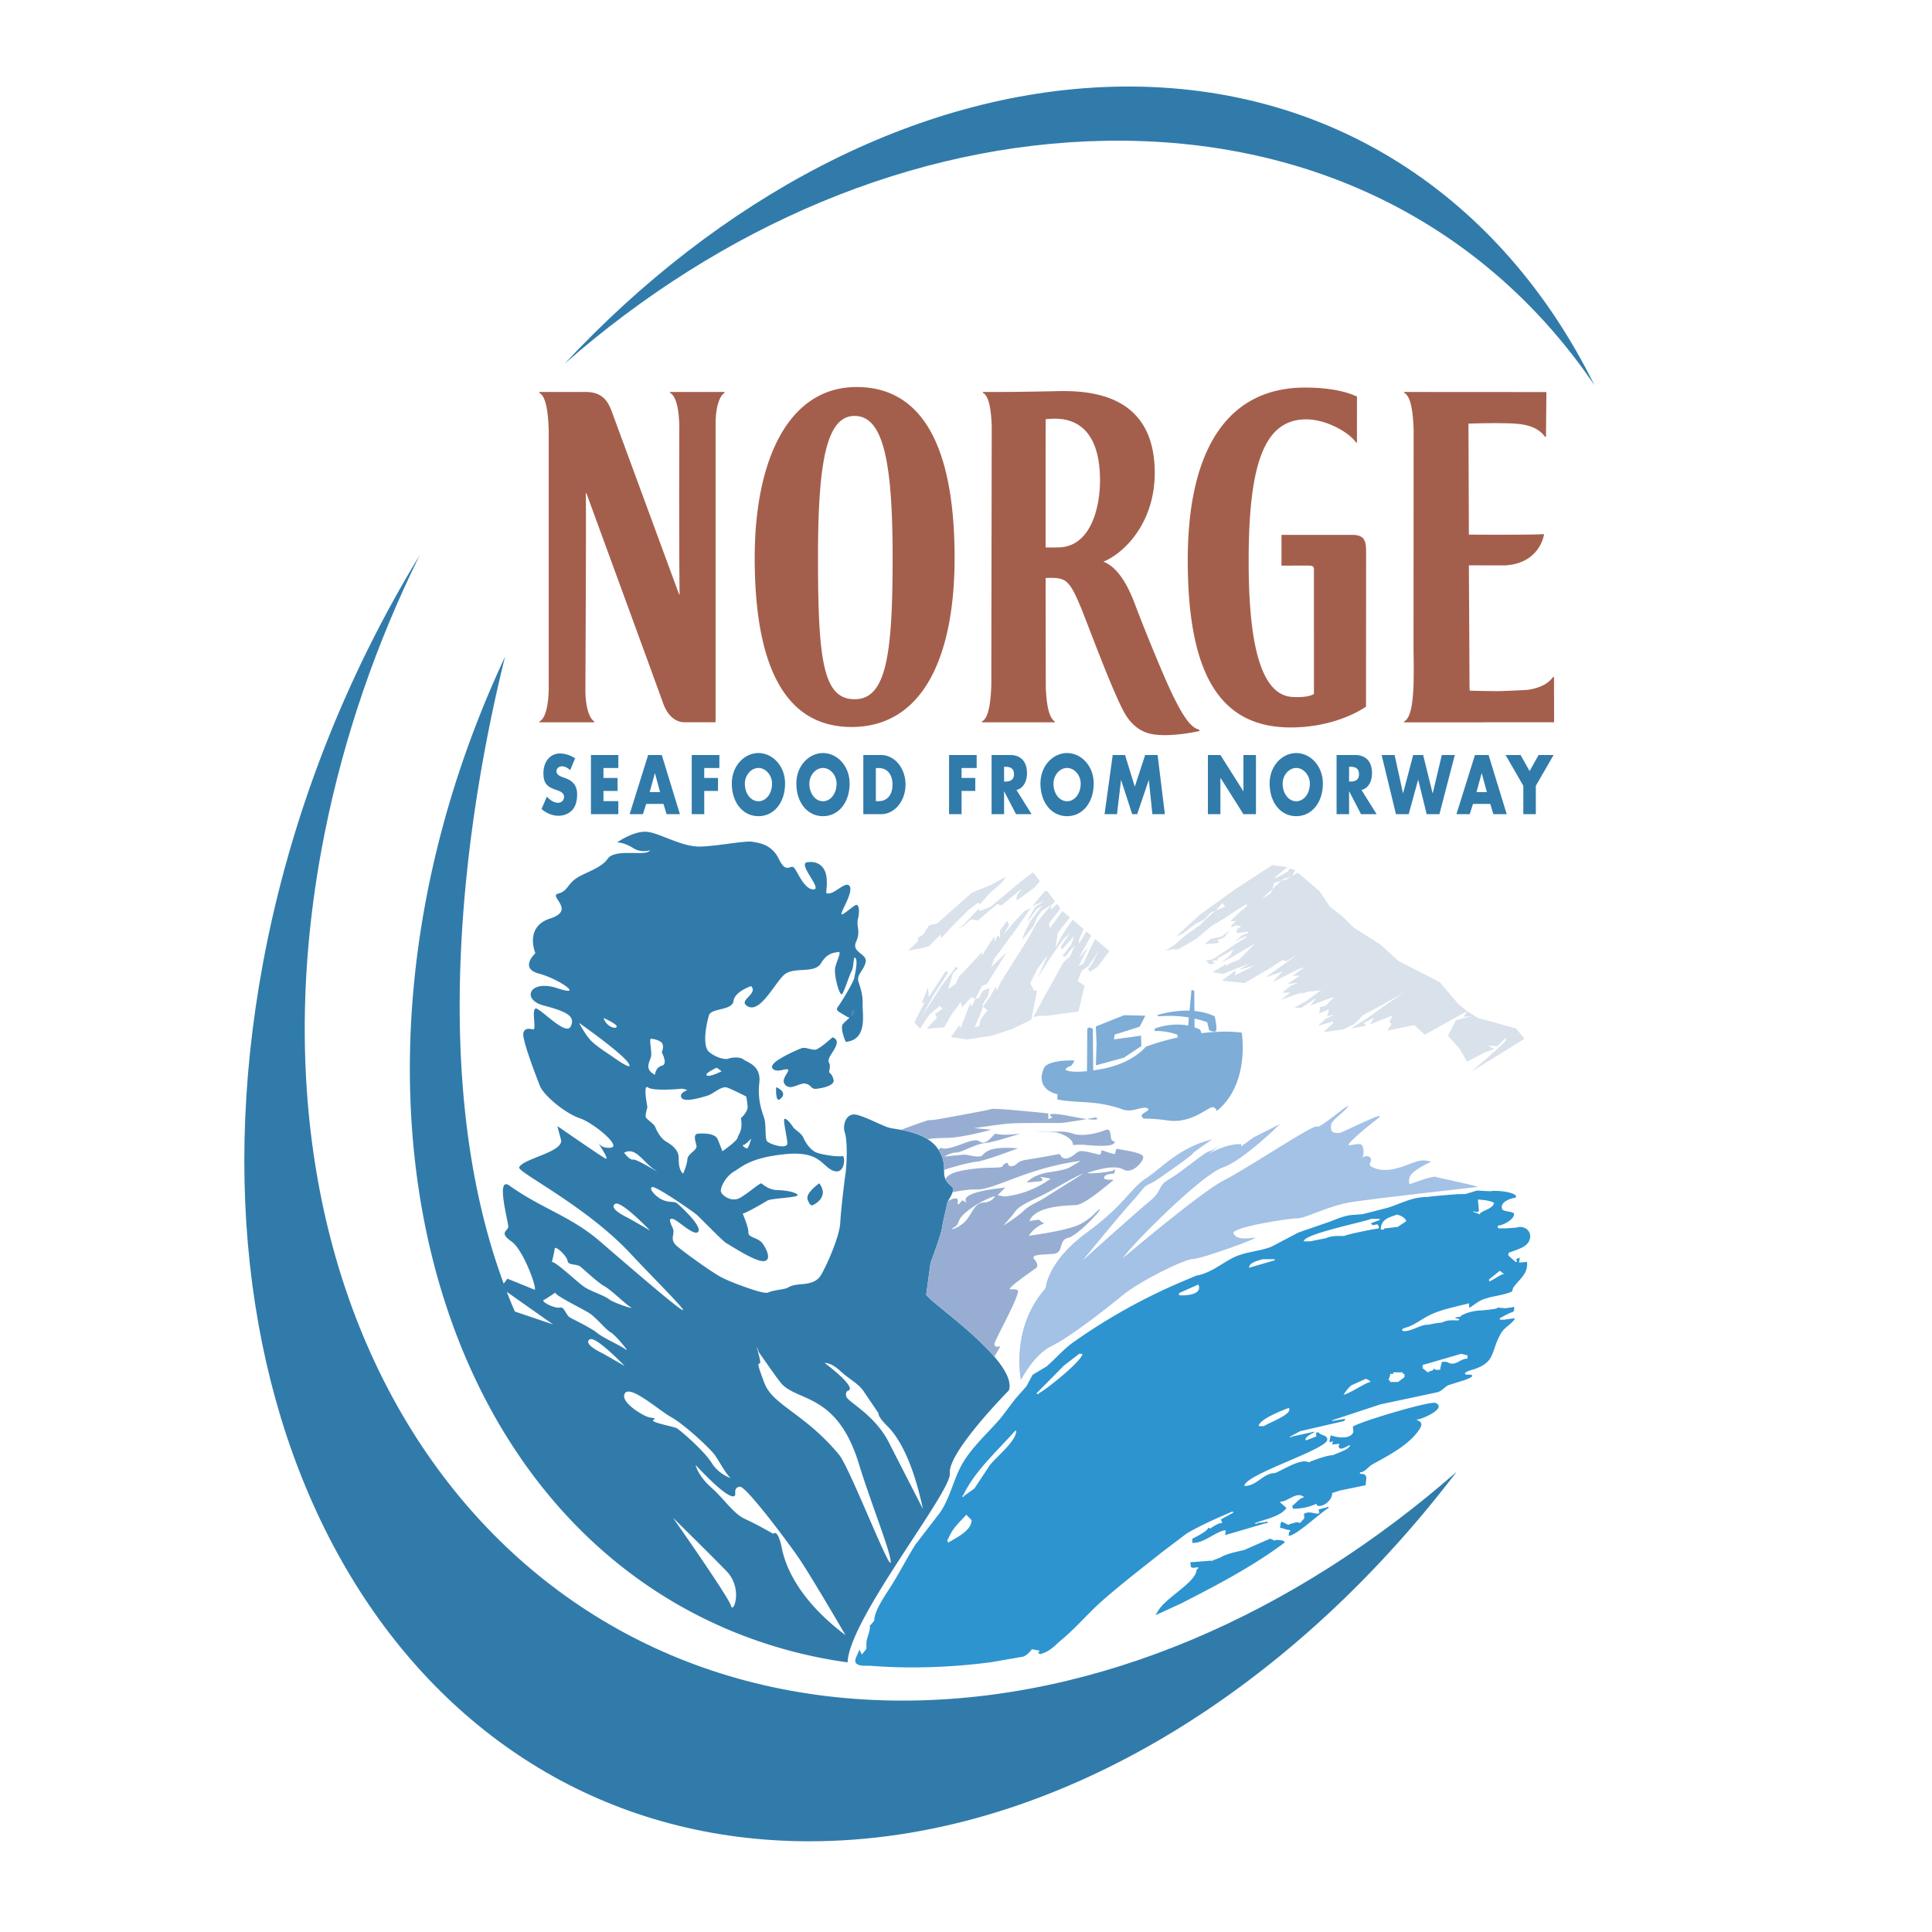 <svg xmlns="http://www.w3.org/2000/svg" width="2500" height="2500" viewBox="0 0 192.756 192.756"><g fill-rule="evenodd" clip-rule="evenodd"><path fill="#fff" d="M0 0h192.756v192.756H0V0z"/><path d="M172.816 95.631c-9.221 51.662-50.918 93.876-93.136 94.291-42.215.412-68.961-41.135-59.741-92.799 9.222-51.662 50.919-93.878 93.136-94.289 42.214-.413 68.962 41.135 59.741 92.797z" fill="#fff"/><path d="M75.296 55.658c0-9.642 3.289-17.043 10.167-17.043 7.329 0 9.778 7.401 9.778 17.043 0 9.641-3.038 16.873-10.286 16.873-7.244 0-9.659-7.232-9.659-16.873zm13.762-.028c0-9.764-.98-14.132-3.794-14.132-2.812 0-3.652 4.597-3.652 14.132 0 10.258.514 14.132 3.652 14.132 3.136 0 3.794-4.332 3.794-14.132zM155.055 72.06l-.012-4.507-.09-.011c-.557.767-1.482 1.126-2.541 1.285a89.958 89.958 0 0 1-2.924.128 141.74 141.74 0 0 1-2.854-.044c-.033-.533-.008-.116-.084-12.507 0 0 3.52.004 3.615.006 3.525-.208 3.889-3.12 3.889-3.12-1.266.092-7.504.049-7.504.049l-.041-11.074s1.977-.076 3.842-.035c1.643.035 2.994.243 3.801 1.357l.09-.011.043-4.46-14.189-.009v.089c.674.331.885 1.924.943 3.727l-.012 21.28c0 2.665.25 7.192-.939 7.777v.088h8.336l-.504-.007h7.135v-.001zM66.842 39.105v.089c.642.316.92 1.747.934 3.472-.023 5.738-.013 16.615.039 16.615h-.07l-6.572-17.855c-.373-1.018-.778-2.319-2.736-2.319l-4.635-.001v.089c.682.334.888 1.959.944 3.788V68.75c-.027 1.587-.313 2.929-.923 3.229v.088h5.462v-.088c-.576-.38-.872-1.674-.88-3.096.03-6.331.088-19.665.035-19.665h.069s7.123 19.457 7.651 20.944c.527 1.485 1.456 1.897 2.108 1.897h3.127V42.455c-.019-1.578.293-2.863.89-3.26v-.089h-5.443v-.001zM119.65 72.789c-.77-.129-1.566-1.182-2.734-3.62-.834-1.732-2.688-6.252-3.691-8.912-.668-1.792-1.688-3.676-3.141-4.22.727-.285 1.398-.807 1.604-.974 1.898-1.542 3.521-4.256 3.521-7.875 0-7.662-6.064-8.24-9.654-8.165-2.434.052-3.896.077-5.594.082h-1.898v.084c.617.303.822 1.738.881 3.3l-.041 25.894c-.066 1.8-.287 3.279-.934 3.596v.088h7.264v-.088c-.619-.41-.832-1.81-.895-3.432l-.016-10.879s.412-.025.752-.011c.568.022.971.089 1.336.404.6.521 1.057 1.663 1.488 2.688.486 1.157 2.961 7.901 4.205 10.213.262.483 1.064 1.964 2.854 2.283 1.936.342 4.697-.309 4.697-.309l-.004-.147zm-13.927-18.18c-.648.028-1.402.009-1.402.009s-.004-12.604.01-12.797c.139-.013.572-.048.916-.048 2.729 0 4.502 1.863 4.502 6.159-.001 2.662-.903 6.542-4.026 6.677zM135.383 44.159l-.084-.003c-.691-1.013-2.963-2.317-4.977-2.317-4.17 0-5.744 4.388-5.744 14.151 0 8.569 1.303 13.346 4.342 13.543 1.102.072 1.861-.083 2.172-.295V56.963c0-.389.021-.534-.615-.534-.805-.001-2.623.006-2.623.006l.002-3.069s5.533.002 7.035-.001c1.289-.003 1.406.633 1.406 1.746l-.008 15.384s-2.791 2.082-7.52 2.082c-6.672-.003-10.266-4.716-10.266-16.677 0-11.481 4.26-17.233 11.699-17.233 1.939 0 3.865.266 5.184.903l-.003 4.589z" fill="#a45f4c"/><path d="M56.883 76.847c-.229-.235-.522-.391-.828-.391-.229 0-.535.165-.535.493 0 .345.339.478.555.564l.318.117c.669.242 1.185.658 1.185 1.613 0 .587-.115 1.19-.498 1.59-.375.392-.878.556-1.363.556-.604 0-1.197-.25-1.688-.673l.534-1.236c.313.335.682.61 1.108.61.294 0 .604-.18.604-.596 0-.431-.489-.58-.757-.673-.783-.273-1.3-.524-1.3-1.668 0-1.198.695-1.98 1.657-1.98a2.81 2.81 0 0 1 1.502.486l-.494 1.188zM60.208 76.627v.987h1.407v1.3h-1.407v1.018h1.483v1.3h-2.732v-5.904h2.732v1.299h-1.483zM65.856 79.032h-1.038l.516-1.88h.014l.508 1.88zm.337 1.174l.313 1.026h1.331l-1.81-5.904h-1.362l-1.847 5.904h1.325l.33-1.026h1.72zM70.263 76.627v.987h1.37v1.3h-1.37v2.318h-1.248v-5.904h2.758v1.299h-1.51zM75.67 76.621c.745 0 1.357.743 1.357 1.558 0 1.019-.612 1.762-1.357 1.762s-1.356-.744-1.356-1.762c0-.815.612-1.558 1.356-1.558zm0-1.489c-1.382 0-2.656 1.254-2.656 3.038 0 1.911 1.114 3.259 2.656 3.259 1.541 0 2.656-1.348 2.656-3.259.001-1.784-1.274-3.038-2.656-3.038zM82.109 76.621c.745 0 1.356.743 1.356 1.558 0 1.019-.612 1.762-1.356 1.762s-1.358-.744-1.358-1.762c0-.815.614-1.558 1.358-1.558zm0-1.489c-1.382 0-2.656 1.254-2.656 3.038 0 1.911 1.114 3.259 2.656 3.259 1.541 0 2.656-1.348 2.656-3.259 0-1.784-1.273-3.038-2.656-3.038zM87.383 76.627h.292c.802 0 1.369.595 1.369 1.652 0 1.151-.636 1.652-1.382 1.652h-.279v-3.304zm-1.249 4.605h1.772c1.33 0 2.438-1.292 2.438-2.952 0-1.659-1.102-2.952-2.438-2.952h-1.772v5.904zM95.936 76.627v.987h1.369v1.3h-1.369v2.318h-1.248v-5.904h2.755v1.299h-1.507zM100.178 76.502h.121c.406 0 .865.094.865.736s-.459.736-.865.736h-.121v-1.472zm1.234 2.31c.682-.148 1.051-.854 1.051-1.668 0-1.261-.719-1.816-1.668-1.816H98.93v5.904h1.248v-2.27h.012l1.18 2.27h1.555l-1.513-2.42zM106.463 76.621c.746 0 1.357.743 1.357 1.558 0 1.019-.611 1.762-1.357 1.762s-1.357-.744-1.357-1.762c-.001-.815.611-1.558 1.357-1.558zm0-1.489c-1.383 0-2.656 1.254-2.656 3.038 0 1.911 1.115 3.259 2.656 3.259s2.656-1.348 2.656-3.259c0-1.784-1.275-3.038-2.656-3.038zM111.016 75.328h1.23l.973 3.155 1.033-3.155h1.242l.725 5.904h-1.246l-.352-3.398h-.012l-1.154 3.398h-.496l-1.102-3.398h-.013l-.401 3.398h-1.242l.815-5.904zM120.512 75.328h1.25l2.285 3.61h.012v-3.61h1.248v5.904h-1.248l-2.286-3.618h-.011v3.618h-1.25v-5.904zM129.326 76.621c.746 0 1.357.743 1.357 1.558 0 1.019-.611 1.762-1.357 1.762-.744 0-1.355-.744-1.355-1.762 0-.815.611-1.558 1.355-1.558zm0-1.489c-1.383 0-2.654 1.254-2.654 3.038 0 1.911 1.113 3.259 2.654 3.259s2.656-1.348 2.656-3.259c0-1.784-1.273-3.038-2.656-3.038zM134.598 76.502h.123c.406 0 .865.094.865.736s-.459.736-.865.736h-.123v-1.472zm1.238 2.31c.682-.148 1.051-.854 1.051-1.668 0-1.261-.721-1.816-1.67-1.816h-1.867v5.904h1.248v-2.27h.016l1.178 2.27h1.553l-1.509-2.42zM139.977 79.142h.011l1.006-3.814h.994l.942 3.814h.015l.903-3.814h1.3l-1.537 5.904h-1.271l-.842-3.421h-.014l-.941 3.421h-1.268l-1.431-5.904h1.297l.836 3.814zM148.346 79.032h-1.039l.516-1.88h.014l.509 1.88zm.338 1.174l.312 1.026h1.33l-1.809-5.904h-1.361l-1.848 5.904h1.324l.33-1.026h1.722zM150.211 75.328h1.498l.898 1.605.899-1.605h1.496l-1.772 3.07v2.834h-1.248v-2.834l-1.771-3.07z" fill="#317bab"/><path d="M101.852 137.693s-1.096-5.166 2.465-9.172c0 0 .152-2.648 4.061-5.51s4.33-4.381 5.938-5.434c1.609-1.051 3.359-3.129 6.637-3.906 0 0-1.791 1.201-1.908 1.373s-.857.736-1.852 1.43c-.994.695-1.902 1.387-2.531 1.662s-.582.521-1.689 1.717c-1.109 1.195-4.963 5.91-4.963 5.91s5.295-4.779 6.672-5.9c1.383-1.123.719-1.496 1.959-2.209 1.242-.715 3.5-2.662 3.959-2.773.463-.115 1.156-.688 1.156-.688l-1.143.932s1.561-1 3.217-.979l-.002.229 1.273-.914 2.613-1.316s-3.691 3.662-5.76 4.354c-2.064.691-9.203 7.828-9.906 9.008 0 0 7.84-6.639 10.066-7.748 2.229-1.111 8.998-5.658 9.27-5.359.273.299 3.863-2.934 2.977-1.846-.459.559-1.539 1.244-1.562 1.686-.027.441-.098.859.854.793.277-.018 5.375-2.643 3.674-1.326-1.699 1.314-2.74 2.289-2.781 2.494-.039.207 1.055-.229 1.307.029.254.256.25 1.184-.006 1.299-.258.113.598-.455.883.008.283.463-.582.658.453 1.023 1.037.367 2.018.084 2.998-.256.982-.342 1.59-.742 2.596-.391 0 0-2.066.898-2.172 1.627-.105.727.135.574.135.574s2.203-.818 2.488-.703c.289.119 2.963.619 4.26 1.002 0 0-10.193 1.133-12.635 1.518s-4.537 1.627-5.443 1.623c-.904-.004-6.602.906-6.344 1.5.26.598 1.17.555 2.088.428.916-.125-5.303 2.133-6.141 2.131-.834-.004-5.301 2.207-6.979 3.592-1.678 1.383-5.383 4.271-7.127 5.098-1.749.826-3.055 3.39-3.055 3.39z" fill="#a4c1e6"/><path fill="#d9e1eb" d="M92.698 94.4l.72-.739.415-.415.07.345 1.083-1.166 1.629-1.632.947-.729.208.138 1.035-1.141 1.177-1.023.413-.602-1.485.838-1.94.787-3.484 3.079-.794.185-.587.922-.552.346.068.277-.345.345-.692.623 1.294-.22.82-.218zM98.807 90.479l-1.037.414-.137-.206-1.628 1.687-.513.318.605-.278.776-.691.674.119 1.951-1.641.414.136 2.051-1.687-.531.72v.484l1.814-1.329.496-.608-.67-.886-.863.634-3.402 2.814zM102.99 90.405l-.002.001.002-.001zM98.471 98.162l1.998-3.193-1.588 1.521.301-.81 2.15-2.928 1.656-2.346-.174.207-.595.277-1.02 1.087-1.076 1.265.551-.969-.186-.413-.713.966v.761l-.205-.276-.345.623-.022-.508-.877 1.336-.344.624.012-.416-1.74 1.868-.552.553-.346.759-.759.555.486-1.635.48-.439-.138-.207-1.474 1.904-2.047 3.213 1.172-2.145 1.52-2.349-.219-.19-1.714 2.61-.071-.967-.62 1.59.276-.07-1.026 1.988.589.615.889-1.381 1.07-.877.275.276-.758.533.206.367-.483.484-.552.621 1.731-.148.893-1.514.418-.507.342-.53.138.487-.138.207 1.106-1.176.345.207.691-1.315.487-.195zM102.99 90.405l1.217-.534-.953.648-.625 1.136-.158.409.933-1.347.586-.382-.457.589-.762 1.045-.578 1.133-.205.69 1.106-1.382.414-.968.414-.554 1.105-.691.217-.295-.746-.985-.232-.033-1.276 1.521z"/><path fill="#d9e1eb" d="M104.879 90.296l-.957 1.145-.553.762-.851 1.534-2.651 4.212-.431.891-.071-.414-.553.967-.757 1.039.484.343-.691.899-.149.685-.451.121.699-1.65.153-.764.435-.601.209-.901-.685.278-.352.691-.414.139-.344.76-.14-.346-.965 2.488-.139-.277-.83 1.176 1.591.232 2.503-.379 2-.656 1.924-.928.576-2.912-.303.006-.391-.76.774-1.48.998-1.353-.998 2.271 1.181-1.877 1.338-1.918.69-.621-.899 1.314.071.345 1.242-1.383-.276.83-.898 1.176.277.068.967-1.175-.484 1.15-.647.568-1.949 3.511-1.062 1.963.691-.141.479.047 3.322-.453.621-2.568-.707-.475.428-1.045.66-.441 1.094-1.606-.813 1.488-.318.418.195.276.766-.532 1.171-1.544-1.427-1.215-.569 1.151-.609 1.31-.459.256.914-1.888-.965 1.174 1.297-2.336-.484-.412-.731 1.206v-.416l.463-1.018-1.107-.944-.969 1.413-.736 1.381.226-1.472 1.211-1.551-.748-.635-1.244 1.722-.104-.481 1.153-1.498-.338-.446-.629.556.045-.45zM117.33 93.436l2.416-2.202 3.465-2.498 1.477-.969 2.246-1.456 1.521.204-1.312 1.04h.275l1.105-.624.137-.277.555.138-.277.622-.897.279-1.52 1.396-.623.61.879-.557.358-1.071 1.181-.311 1.174-.691 2.188 1.869.996 1.514 1.156.9 1.248 1.206 2.662 1.697 1.778 1.621 4.13 2.118 1.821 2.149.896.738 1.106.687 3.773 1.034.86 1.037-5.29 3.271 2.407-2.105 1.017-.957-.011-.305-.844.828-.889-.062.57.369-.988.345-1.707.901-.74-1.283-1.16-1.299.791-1.563 1.658-.416-.871.094.318-.576-4.215 2.351-1.045-.957-2.687.545.414-.621-.207-.279.346-.621-2.28.9.414-.689-.738.412-.299.139.207.277-1.515.291 1.857-1.184 1.731-1.25 1.736-1.179-2.566 1.455-1.51.791-.838.869-1.102.558-1.869.274-.07-.068.896-.833-.068-.136-1.449.416.781-.723.875-.385-.76.139.207-.691-.984.427.088-.646.551-.125.828-.83-.399.074-1.951.756.553-.76-1.453.973-.715.002 1.324-.766 1.949-1.455-.691.484-1.106.106-.962.271.41-.236-2.248.781.935-.713h-.834l.903-.689.691-.277-1.033.099 1.221-.816-.713.002 1.222-.869-.769.271-2.49 1.26 1.017-1.07-1.703.572 3.332-2.356-1.262.763-.345-.137-1.266.808-2.522 1.492-2.281-.234 1.369-1.026-.068.485 1.994-.977-1.58.424 1.037-.625-1.974.773-.651.268-1.06-.174 1.334-.795.14.207.069-.207 1.113-.455 1.57-1.606-2.209 1.298-1.166.627.932-.771.322-.592-.803.477-.867.47.143.143-.625.064.277.277-.531.079-.362-.381.688-.116 2.424-1.626.955-.574-.037-.134-1.127.537.746-.614.559-.215v-.138l-1.096.145-.039-.344.478-.363-.593-.057-.411.207v-.209l.487-.438-.416.024-.196.014.916-.897.746-.613-.017-.232-.957.596-1.393.917-1.185.71-1.489 1.26-1.814 1.052-.574-.016-.668.152.896-.593 1.069-.937 1.472-1.033.567-.587.941-.828.992-.42-.285-.364-.611.714-.574.28-.61.651-.861.421-1.336 1.013-.629.264z"/><path fill="#d9e1eb" d="M120.215 94.202l.553-.517 1.146-.268.842-.668-.629.784-.648.246.138.276-.771.108-.631.039z"/><path d="M121.352 110.887a.024.024 0 0 0-.01.01c0-.001.004-.006.01-.01zM123.885 103.025c-1.332-.164-2.715-.104-4.006.059l-.143-.354a3.983 3.983 0 0 0-.557-.225l-.006-.881c.795.174 1.273.369 1.273.369l.184.775s.26.186.592.148c.336-.037-.037-1.516-.037-1.516-.646-.312-1.342-.471-2.018-.533l-.016-2.014-.277-.082-.193 2.064c-1.752-.055-3.258.459-3.258.459l.213.107a11.483 11.483 0 0 1 2.98.113l-.074.812c-1.768-.35-3.332.297-3.332.297v.244c1.152-.053 2.262.365 2.262.365v.244l.295-.031c-2.016.436-3.449.988-3.449.988s-1.293 1.664-4.422 2.227c-.303.055-.572.096-.826.133l-.037-4.166-.361-.121-.193.121-.029 4.244c-1.836.188-2.158-.148-2.158-.148s.123-.252.42-.328c.295-.072.479-.59.479-.59-2.768-.061-3.027.74-3.027.74-.961 2.219 1.336 2.623 1.336 2.623l-.006.518c.74.184 1.922.219 3.121.305 1.199.084 2.389.326 3.375.691.988.369 2.01-.371 2.482-.117s-.801.494-.537.861c.264.363 0 0 2.568.363 2.57.365 4.199-1.592 4.617-1.303.352.244.268.363.232.396 3.419-2.736 2.533-7.857 2.533-7.857z" fill="#7eadd7"/><path fill="#7eadd7" d="M109.336 106.291l2.793-.768 1.746-1.16-.039-1.033-2.695.371.072-.48 2.482-.78.582-1.107-2.123-.049-2.824 1.125.076 1.697-.07 2.184z"/><path d="M85.154 100.846c-.203-.08-.146.283-.212.51.233-.241.377-.444.212-.51zM77.812 109.656c-.461.354-.355-1.172-.355-1.172s1.23.5.355 1.172zm4.923-3.552c.111.189-.028.906-.028.906s.342.162.452.771c.111.607-1.712.918-1.999.812-.289-.109-.292-.42-.857-.498-.566-.078-1.389.697-1.933.152-.542-.543.417-1.307.276-1.516-.14-.211-.68.113-1.112.07-.432-.043-.571-.281-.456-.518.285-.594 2.613-1.604 2.938-1.705.327-.104.872.168 1.282.172.413.004 1.757-1.244 1.757-1.244.867.256.16 1.217-.156 1.697-.315.481-.275.709-.164.901zm-1.698 14.14c-.078.004-.253.004-.459-.6-.203-.607 1.157-1.572 1.157-1.572 1.052 1.393-.621 2.168-.698 2.172z" fill="#317bab"/><path d="M83.055 103.508s-1.344 1.248-1.757 1.244c-.411-.004-.955-.275-1.282-.172-.325.102-2.653 1.111-2.938 1.705-.115.236.024.475.456.518.432.043.972-.281 1.112-.07.141.209-.817.973-.276 1.516.543.545 1.367-.23 1.933-.152.565.078.568.389.857.498.287.105 2.11-.205 1.999-.812-.11-.609-.452-.771-.452-.771s.139-.717.028-.906c-.112-.191-.151-.42.164-.898.316-.483 1.023-1.444.156-1.7zM59.719 114.092l-.184-.275s.055.13.184.275zM80.578 119.645c.206.604.381.604.459.6.077-.004 1.75-.779.698-2.172 0-.001-1.36.964-1.157 1.572z" fill="#317bab"/><path d="M100.664 138.711c.918-2.969-8.329-9.047-8.253-9.576.075-.529.433-3.148.433-3.148s1.027-2.734 1.13-3.436c.104-.699.496-2.258.536-2.529.039-.271.903-1.277.442-1.646-1.437-1.148-.162-1.742-1.29-3.621-1.127-1.879-4.22-2.057-4.894-2.225-.675-.168-2.058-.957-3.203-1.287-1.144-.33-1.546.992-1.269 1.791.276.801.185 3.215.072 3.971-.113.756-.463 3.635-.54 5.031-.078 1.395-1.471 4.504-1.98 5.271-.508.766-1.506.781-2.19.848-.682.066-.939.25-1.137.354-.196.105-1.522.248-1.82.422-.299.174-1.274-.16-1.688-.293-.414-.133-2.313-.777-3.278-1.334-.962-.562-3.31-2.234-4.171-2.959-.86-.727-.151-1.186-.449-1.826-.299-.641-.432-1.002.028-.904.462.1 2.157 1.805 2.526 1.266.371-.537-1.609-2.377-2.013-2.74-.402-.361-.574-.105-1.378-.361-.803-.258-1.625-1.24-1.209-1.342.417-.104 3.942 2.354 4.374 2.703.432.352 2.647 2.695 3.048 2.904.4.209 2.826 1.838 3.698 1.781.872-.061.251-1.316-.164-1.832-.416-.514-1.401-.533-1.359-1.014.041-.479-.562-1.889-.562-1.889.482-.143 2.052-1.057 2.458-1.307.406-.25 3.274-.291 3.002-.588-.274-.297-1.244-.439-2.025-.459-.782-.02-1.423-.537-1.547-.66-.126-.121-1.219.871-2.1 1.402-.882.531-1.848-.197-1.96-.572s.456-1.525 1.28-2.01c.827-.482 1.627-1.398 5.156-1.748 3.528-.348 3.637 1.275 4.814 1.674 1.175.395 1.169-1.59.859-1.48-.31.107-2.178-.129-2.702-.408-.525-.279-.954-.9-1.177-1.408-.223-.504-.862-.797-1.058-1.107-.197-.312-.61-.83-.818-.795-.21.031.214 1.65.268 2.393.057.744-1.776.135-2.021-.152-.245-.287-.07-1.598-.278-2.27-.207-.672-.7-1.816-.497-3.568.202-1.752-1.236-2.037-1.575-2.322-.339-.285-1.182-.211-1.492-.088-.312.125-1.198-.047-1.943-.662-.742-.619-.233-2.99-.002-3.686.232-.693 2.305-.438 2.434-1.395.127-.953 1.753-1.488 1.753-1.488.717.719-1.097 1.357-.523 1.877 1.334 1.209 2.944-2.373 3.927-3.088.982-.717 2.944-.02 3.572-1.068.629-1.05 1.272-1.028 1.695-1.125.423-.097-.107.796-.273 1.552-.167.756.459 2.992.7 2.633.241-.361.7-1.857.94-2.291.24-.435.14-1.644.389-1.28.248.362-.07 1.573-.122 1.95-.051.377-1.309 2.479-1.626 2.881-.315.404.064.494.842.98.141.088.241.121.316.117-.237.223-.505.455-.656.625-.361.404.266 1.797.266 1.797 2.212-.197 1.648-2.791 1.683-3.713.036-.924-.175-1.555-.409-2.271-.231-.715.501-1.084.707-1.955.206-.87-1.442-.958-.951-2.043.489-1.084.001-1.496.187-2.28.189-.787.097-1.304-.116-1.401-.212-.097-1.658 1.354-1.523.833.135-.52 1.148-2.122.822-2.69-.324-.567-1.344.591-1.972.692s-.247-.014-.326-1.382c-.08-1.367-.949-1.862-1.948-1.707-.998.153 1.579 2.711.622 2.709-.959-.002-1.618-1.881-1.961-2.188-.342-.308-.758.664-1.474-.822-.715-1.484-1.947-1.626-2.679-1.745-.73-.118-3.323.413-5.123.479-1.801.066-3.866-1.229-5.224-1.454-1.357-.225-3.133 1.045-3.133 1.045s.613-.062 1.645.58c1.032.644 2.127-.059 1.49.336-.638.396-3.367-.282-4.061.704-.692.986-2.247 1.35-3.145 1.96-.898.612-.851 1.275-1.817 1.528-.966.251 1.818 1.645-.786 2.479-2.604.833-1.472 3.46-1.472 3.46s-1.649 1.503.356 2.038c2.005.533 4.623 2.381 1.839 1.457-2.783-.924-3.633 1.135-1.359 1.73 2.271.596 3.188 1.057 2.688 2.084-.501 1.027-3.157-1.986-3.526-1.781-.37.207.093 2.064-.188 2.064-.28 0-.902-.244-1.016.412-.113.656 1.252 4.207 1.651 5.223.4 1.018 2.615 2.787 3.966 3.234 1.354.447 4.205 2.793 3.127 2.941-.654.09-1.036-.182-1.235-.408.361.551 1.098 1.721.659 1.477-.57-.318-4.764-3.219-4.764-3.219 0 .002 0 .072.352 1.33.351 1.26-3.837 1.906-4.169 2.791-.178.477 6.624 3.818 11.044 8.531 4.332 4.619 10.656 10.633-2.959-1.135-2.945-2.543-5.814-3.266-9.056-5.582-1.418-1.014-.074 3.734-.116 4.129-.042.4-.963.549.305 1.434 1.266.883 2.669 4.975 2.302 4.818a639.985 639.985 0 0 0-2.689-1.094l-.374.494c-8.203-22.164-2.97-50.059.134-62.545a99.816 99.816 0 0 0-.896 1.964c-17.74 40.001-7.153 82.669 23.646 95.298a47.123 47.123 0 0 0 11.427 3.068c.134-4.295 10.404-17.033 10.202-18.857-.235-2.093 5.897-8.286 5.897-8.286zm-15.722-37.356c.066-.227.009-.59.212-.51.165.067.021.27-.212.51zM74.94 113.596c-.06.281-.28.98-.42.98-.14 0-.576-.338-.35-.348.226-.011.77-.632.77-.632zm-3.436-7.069l.49.35s-1.168.611-1.47.422c-.301-.192.98-.772.98-.772zm-6.544-1.15c.079-.516-.181-1.506-.049-1.738 0 0 .52-.002.989.289.469.289.125 1.061.125 1.061s.647 1.186.017 1.332c-.632.148-.7.912-.7.912-1.14-.592-.462-1.342-.382-1.856zm-.316 3.115c.5.371 3.005.178 3.273.135.27-.041.649.143.649.143s-.872.287-.56.771c.311.482 2.094-.08 2.607-.236.513-.154 1.381-.979 1.904-.805.521.174 1.93.896 1.93.896s.088.408.142.971c.055.564-.671 1.195-.671 1.195.222 1.262-.237 1.557-.322 1.936-.083.377-1.525 1.361-1.525 1.361s-.237-.658-.484-1.217c-.248-.562-1.339-.582-1.919-.537-.578.047-.264.742-.183 1.211.082.467-.87.775-.902 1.34-.031.564-.432 1.447-.432 1.447-.437-.434-.427-1.049-.443-1.66-.016-.611-.526-1.133-1.194-1.51-.67-.377-1.043-1.252-1.157-1.529-.117-.275-.73-.658-.892-.881s.141-.969.121-1.109c-.024-.143-.441-2.291.058-1.922zm.635 8.192c1.145.771-1.721-1.072-2.096-.994-.375.082-.915-.684-.915-.684 1.159-.615 1.867.908 3.011 1.678zm-3.765-14.215c-.201.246-1.101-.156-1.287-.904 0-.001 1.49.662 1.287.904zm-.505 2.883c-.091-.066-1.372-.869-1.981-1.459-.608-.59-1.251-1.838-1.251-1.838s4.223 2.967 4.905 3.988c.681 1.021-1.584-.625-1.673-.691zm1.538 16.101c-.48-.242-1.768-.93-1.186-1.336.581-.406 3.502 2.66 3.502 2.66s-1.835-1.08-2.316-1.324zm-7.208 3.133c.032-.393 1.224.721 1.285 1.205.062.488.902.27 1.306.6.404.332 1.714 1.574 2.396 1.951.682.379 2.105 1.795 2.593 2.074.488.283-1.683-.414-2.169-.799-.487-.385-1.755-.752-2.458-1.225-.703-.475-2.824-2.516-3.231-2.488.001 0 .245-.925.278-1.318zm-3.973 6.264a54.206 54.206 0 0 1-.805-1.963l4.618 3.254-3.813-1.291zm5.517.607c-.454-.256-.555-1.117-1.032-1-.476.119-1.944-.59-1.59-.762.354-.172 1.13-.734 1.13-.734.122.387 2.792 1.625 3.488 2.109.696.482 1.499 1.531 2.033 1.846.536.312 1.972 2.086 1.533 1.732s-2.273-1.168-2.875-1.666c-.601-.498-2.234-1.269-2.687-1.525zm1.944 2.178c.581-.406 3.502 2.66 3.502 2.66s-1.836-1.08-2.316-1.324-1.768-.93-1.186-1.336zm6.334 8.056c.278-.215.215-.176-.354-.275-.568-.102-2.793-1.418-2.518-2.285.378-1.191 3.419 1.566 4.675 2.256 1.259.688 3.924 3.154 4.377 3.814.455.66 1.183 2.014 1.513 2.201s-1.11-.229-1.843-1.436c-.735-1.205-3.186-3.305-3.488-3.471-.302-.163-2.639-.591-2.362-.804zm7.773 18.53c-.202-.844-5.799-8.803-5.799-8.803s3.594 3.535 5.325 5.309c1.733 1.773.676 4.335.474 3.494zm4.998-6.088c-.397-1.648-.791-1.104-.791-1.104s-1.526-.895-2.763-1.457c-1.237-.561-2.052-1.949-3.41-3.156-1.357-1.207-1.566-2.252-1.566-2.252 4.164 4.441 3.959 2.852 3.959 2.852s-.133-.68.478-.682c.614-.004 4.51 5.176 5.749 6.955 1.24 1.779 4.763 7.846 4.763 7.846-5.784-4.36-6.25-8.301-6.419-9.002zm5.781-8.994c-3.39-4.098-6.602-4.928-7.445-7.141-1.26-3.307-.078-.953-.532-2.697-.455-1.746-.041-.416-.041-.416s1.871 2.705 2.256 3.139c1.642 1.852 5.588.947 7.754 8.066 1.127 3.705 3.134 8.668 3.159 9.723.034 1.294-4.074-9.375-5.151-10.674zm4.972-1.225c-1.416-2.785-4.119-4.053-4.255-4.592-.137-.537.252-.598.252-.598s.883-.232-2.399-2.738c0 0 .599-.088 1.543.791.943.881 1.858 1.236 2.435 2.176l1.393 2.051s-.122.23.69 1.09c.346.365 2.371 1.996 3.733 8.453 0 0-2.589-5.051-3.392-6.633z" fill="#317bab"/><path d="M77.457 108.484s-.106 1.525.355 1.172c.875-.672-.355-1.172-.355-1.172z" fill="#317bab"/><path d="M109.35 111.48s-.389.074-.916.166c1.519.202.916-.166.916-.166zM94.374 113.531c1.63-.002 4.533-.82 4.533-.82s-1.84-.164-1.715-.166c.127 0 2.537-.365 3.414-.443.879-.08 4.465-.059 5.139-.062.428-.006 1.77-.23 2.689-.393a23.3 23.3 0 0 1-1.443-.246c-3.277-.639-1.971.084-1.971.084l-.432.17v-.568s-5.377-.566-5.689-.438c-.312.127-4.932.953-4.932.953s-1.011.189-1.226.145c-.115-.021-1.542.49-2.858.979.79.146 1.815.402 2.655.928a13.492 13.492 0 0 1 1.836-.123zM94.19 116.73c.649-.25 2.568-.77 3.24-.824.814-.068 4.127-1.34 4.127-1.34-2.805-.23-3.26.387-3.541.697-.281.312-1.452-.053-1.707-.062-.256-.008-2.086.193-2.086.193s.558-.387 1.168-.404c.609-.018 1.886-.85 2.906-.951.715-.068 2.492-.615 3.5-.939-.197.025-.441.051-.746.076-1.936.162-1.584-.312-2.025.191-.439.502-.82.76-1.199.57-.381-.189-.295-.205-.822-.127-.529.08-1.521.576-2.362.742-.841.168-.626-.207-.926.082-.023.025-.056.043-.094.064.012.018.028.035.04.055.526.878.528 1.474.527 1.977zM107.064 113.109c-1.076-.352-1.635-.148-2.553-.199-.918-.049-1.324-.049-1.324-.049l2.225.121s1.641.408 1.645 1.264c0 0 .672-.07 1.182-.02.508.049 2.475.234 2.863-.111.391-.344-.166-.08-.252-.568-.086-.486-.039-1.012-.58-.795-.543.217-2.127.707-3.206.357zM114.047 115.389c-.111-.439-2.385-.703-2.564-.766-.18-.064-.189.441-.252.506-.062.062-1.328-.379-1.328-.379s-.062.379-.127.441c-.062.064-1.492-.398-1.949-.346-.459.051-.484.363-1.178.664-.689.301-.918-.377-.918-.377s-2.205.404-3.289.57c-1.082.166-.885.508-1.391.635-.506.125-.506-.316-.506-.316s-.379 0-.506.316c-.125.314-1.939-.033-4.36.521-.765.176-1.167.461-1.357.768.104.232.29.475.631.748.163.131.158.342.084.572.654-.127 1.74-.307 2.448-.273 1.07.049 3.209-1.021 5.807-1.84 2.6-.816 4.525-1.008 4.525-1.008l-1.111.65c-.143.08-.406.236-2.053.486-1.646.248-2.209 1.018-2.209 1.018l1.326-.129c.523-.049 0-.441 0-.441l1.059.184c-2.289 1.682-4.658 1.779-4.658 1.779l-.633-.127.758-.76c-5.19.533-3.794 1.521-3.794 1.521l-.505-.252s-.547.754-.442.188c.106-.562-.426-.385-.694-.252l-.267.133a.743.743 0 0 0-.082.197c-.04.271-.432 1.83-.536 2.529-.104.701-1.13 3.436-1.13 3.436s-.358 2.619-.433 3.148c-.052.367 4.373 3.398 6.789 6.215.293-.449.615-1.049.615-1.049s-.695.254-.586-.264c.107-.518 2.715-5.113 2.283-5.326-.43-.213-1.012.127-.639-.297.373-.422 2.547-1.936 2.547-1.936s.24-.299-.207-.816c-.443-.52.664-.459 1.836-.557 1.176-.098.471-1.342 1.508-1.598 1.039-.256 3.514-3.01 3.158-2.855-.357.152-.561.713-1.834 1.428s-5.242 1.211-5.242 1.211c.545-.809 1.287-1.154 1.592-1.254-.225-.018-.52-.273-.52-.328-.002-.062-1.012.127-1.012.127.627-1.572 3.805-1.539 4.701-1.611.898-.072 3.379-2.254 3.643-2.439.262-.189-.975.064-.887-.318.088-.379 1.012-.379 1.012-.379s.18-.662 0-.379c-.182.283-3.291.479-2.529.254.764-.225 2.551-.795 3.445-.279.894.518 2.07-.855 1.961-1.294zm-15.92 4.591c-.887.035-1.1 1.039-1.762 1.803-.66.764-1.885 1.072-1.171.662.714-.408.05-.662 1.477-1.732 1.425-1.07 2.599-1.379 2.599-1.379s-.256.611-1.143.646zm6.135-.498c-.814.512-1.58.766-2.139 1.328-.561.561-2.037 1.477-2.037 1.477s.711-.762 1.018-1.17c.305-.408.408-.715 2.291-1.582 1.885-.867 3.262-1.889 4.686-2.449-.001 0-3.005 1.889-3.819 2.396z" fill="#97aed2"/><path d="M147.361 118.781c.451.025.902.051 1.352.07.422-.125 2.562.051 2.562.57h-.07v.072c-.475.057-1.615.439-1.338 1.133.121.301 1.195.209 1.195.504 0 .541-1.123 1.137-1.568 1.137a.779.779 0 0 1-.068.072v.143h.068v.07h.715c.355-.023.709-.045 1.066-.07.922-.309 1.713.494 1.264 1.373-.24.463-.801.688-1.256.854-.238.088-.48.178-.719.264-.025.025-.047.049-.072.072v.213l.713.641h.141l-.07-.285c.117-.047.238-.094.355-.143-.025.166-.045.334-.072.498.262-.023.523-.045.785-.07.158 1.162-.766 1.723-1.346 2.545-.08.107-.098.443-.221.443-.887.379-1.928.41-2.826.764-.488.189-.811.492-1.248.77l-.125.033v-.428c-1.227.326-2.527.559-3.672 1.057-.834.361-1.539.951-2.381 1.289-.117.045-.637.164-.637.287.023.047.049.096.07.145.92.062 1.631-.643 2.562-.643.238-.045.477-.092.711-.141.213-.025.428-.047.641-.072.582-.291 1-.213 1.637-.213l.072-.07v-.072a38.274 38.274 0 0 1-.428-.072c.164-.125.338-.141.57-.141v-.072c.51-.357 1.455-.568 2.135-.568.238-.025.477-.049.711-.07.146-.053.855-.061.855-.215.238.023.475.049.711.07l.57-.07.355-.072c0 .119.051.428-.072.428v.072c-.363.055-1.34.639-1.352.639v.145h.428c.33-.047.664-.094.996-.145l.07.072c-.367.547-1.023.836-1.352 1.393-1.09 1.828-.469 2.924-2.846 3.662-.174.053-.785.205-.785.426h.072v.07h.355c.061.004.121.008.18.01.562.199-.887.613-.893.619-.461.143-.92.287-1.379.432-.391.213-.602.555-1.047.693l-5.676 1.205c-1.617.533-3.232 1.062-4.85 1.598v.07c.428-.07.854-.145 1.281-.215v.145h-.072v.07c-1.467.34-2.934.68-4.404 1.018l-1.004.547v.07c.1 0 .143.037.143-.07l2.277-.498v.07c-.18.07-.854.424-.854.643-.023.023-.047.049-.072.068h.072v.072h.07c.311-.117.619-.234.926-.355l.072-.07a14.854 14.854 0 0 1-.072-.285h.072v-.072h.213c.209.33.844.225.867.717.041.963-8.27 3.494-8.27 4.623 1.236.037 1.857-1.283 3.061-1.283.869-.363 2.031-1.145 2.994-1.172.166.035.33.068.492.105v-.07c.559-.201 1.684-.643 2.279-.643.297-.168 1.707-.586 1.707-.996h-.07c-.225.082-.902.59-1.035.186-.025-.076-.076-.186.039-.186v-.143c-.238.025-.475.049-.713.072.025-.117.049-.236.072-.355-.096.047-.189.096-.285.143v-.072h-.07c.045-.215.096-.428.141-.641.518.219 2 .469 2.262-.34-.018-.17-.035-.344-.055-.514.592-.471 7.746-2.611 8.268-2.365 1.164.551-1.447 1.652-1.863 1.652v.074c.529.143.514.475.246.893-1.029 1.58-3.178 2.662-4.693 3.502-.396.219-.756.797-1.246.797v.145c.904 0 .57.506.57 1.139-.875.184-1.748.363-2.623.545-.24.08-.48.16-.723.238 0 1.047-1.564 1.648-1.564 1.066-.721.332-1.469.5-2.35.5l-.072-.287c.336-.215.789-.852 1.211-.852-.752-.666-1.619.426-2.348.426-.025.025-.047.049-.074.07.215.189.428.381.643.568-.629.865-2.068 1.1-3.006 1.453-.09.031-.125.006-.125.115h.213v-.072l.713-.07c.084-.039.283-.127.283 0h.072v.07h-.143c-1.377.402-2.75.807-4.129 1.209v-.068c.025-.119.051-.238.07-.357h-.07v-.072c-1.129.254-2.047 1.281-3.273 1.281v-.426c.258-.115 1.566-.789 1.566-1.068h.143c.047.025.094.049.143.07v-.07c.322-.191.736-.498 1.139-.498l-.143-.355c.139-.076 1.135-.641 1.209-.641v-.143h-.07c-1.561.668-3.072 1.326-4.531 2.172l-2.461 1.861c-2 1.6-4.045 3.154-6.008 4.887-1.391 1.229-2.617 2.697-4.027 3.865-.656.543-1.049 1.061-1.846 1.34-.09.029-.342.164-.342.037h-.143v-.07c.045-.072.096-.143.143-.213-.26-.047-.521-.094-.783-.143-.219.295-.535.629-.869.736l-3.186.555c-3.801.5-7.973.678-11.961.363-.441-.035-1.232.078-1.522-.26-.294-.344.316-1.049.316-1.395l.285.568v-.072c.143-.174.285-.35.425-.529l.009-.682c.08-.602.388-1.064.348-1.705h.071l.356-.428c0-1.037 1.193-2.666 1.725-3.521.821-1.322 1.553-2.738 2.376-4.061l2.461-3.203c1.039-1.496 1.343-3.367 2.267-4.938.969-1.656 2.52-3.008 3.805-4.512l1.445-1.902c.363-.414.732-.828 1.096-1.24.211-.389.424-.775.633-1.162.461-.275.924-.549 1.383-.824.936-.805 1.697-1.734 2.688-2.428a58.112 58.112 0 0 1 10.936-6.08c.449-.191.902-.381 1.354-.574h.07c1.393-.279 2.42-1.209 3.65-1.809 1.148-.559 2.543-.586 3.74-1.057l2.697-1.42c1.043-.359 2.086-.721 3.127-1.08.766-.291 1.623-.684 2.514-.684l.783-.07 2.426-.619c1.316-.396 2.457-1.09 3.98-1.09l.568-.07.783-.072.781-.07c.332-.025.666-.047.996-.072.232-.002.465-.004.693-.008.392-.119.779-.233 1.163-.35zm.09.891c.037.391.072.785.105 1.174h-.105v.105c-.145-.035-.285-.068-.43-.105v.105h.107c.178.07.359.145.535.215v-.107c.336-.32 1.387-.523 1.387-1.066-.486-.235-1.027-.266-1.599-.321zm-8.088 1.51c-.76.289-1.6.441-1.6 1.492h.318v-.105l1.369-.16c.289-.197.584-.391.875-.588-.237-.395-.532-.542-.962-.639zm-2.56.425c-.988.377-6.727 1.512-6.727 2.242h.641l1.602-.322c.5-.254 1.193-.211 1.814-.211.107-.139 3.135-.748 3.418-.748 0-.152.068-.32-.107-.32v-.107c-.18.037-.354.074-.535.107v-.107h-.105v-.105c.283-.109.57-.215.854-.32v-.107c-.285-.002-.568-.002-.855-.002zm-10.797 4.024c-.363.109-1.389.299-1.389.854.854-.25 1.709-.496 2.562-.746v-.107l-1.173-.001zm23.631 1.156c-.357.285-.709.57-1.068.855v.213c.398-.127 1.162-.746 1.496-.746l-.428-.322zm-30.078 1.369l-1.922.855v.213c.64.061 2.39-.036 1.922-1.068zm-11.887 6.916c-.502.387-1.004.773-1.508 1.158-.92.93-1.842 1.863-2.762 2.791.068.037.143.074.213.107v-.107c.682-.307 4.377-3.271 4.377-3.949h-.32zm38.107-.002c-1.281.373-2.562.748-3.844 1.117v.322c.17.115.639.596.639.32.197-.064.482-.076.482-.32.057.055.111.109.16.16h.48v-.16c.057-.217.109-.426.16-.641h.48c.887.555 1.277-.322 2.082-.322v-.318c-.213-.054-.424-.105-.639-.158zm-6.777 1.848v.16c-.227 0-.32-.084-.32.16-.055.16-.105.32-.16.48h.16v.16h.801c.215-.16.43-.32.641-.48v-.32h-.16v-.16h-.962zm-2.725.641c-.473.215-.949.43-1.426.641-.398.281-.814.986-.814.961.742-.176 2.287-1.281 2.723-1.281-.057-.055-.105-.105-.16-.16-.104-.058-.209-.107-.323-.161zm-7.703 2.91c-.562.215-2.99 1.141-2.99 1.814h.533c.375-.303 2.963-1.203 2.457-1.814zm-27.287 2.279c-1.748 1.965-3.824 3.832-5.015 6.086-.077.141-.145.428-.324.428.07.033.144.072.213.105v-.105c.354-.252.708-.502 1.057-.756.512-.773 1.023-1.545 1.533-2.318.668-.852 2.641-2.404 2.641-3.439l-.105-.001zm31.129 7.633c-.285.068-.568.143-.854.213l.07.355h-.07v.072c-.508 0-.945-.275-1.424 0-.111 0 .041.34-.023.479-.133.15-.268.297-.402.445-.096-.021-.191-.047-.285-.07h-.072l-.781.213v.07l-.713-.354v.07c-.123 0-.115.383-.145.498v.07c.299 0 .602.213.998.213v.145c-.146 0-.131.301-.141.426.754 0 3.145-2.303 3.984-2.777v-.068a4.783 4.783 0 0 1-.143-.072l.001.072zm-36.01.746c-.748.838-1.312 1.271-1.765 2.314-.061.131-.241.354-.05.354v.107h.105v-.107h.107c.681-.424 2.135-1.107 2.135-2.133a133.05 133.05 0 0 0-.532-.535zm27.731 3.512c-.805.201-1.682.344-2.381.75-.217.088-.438.174-.654.258h-.074c0 .113-.123.062-.217.062-.686.053-1.371.105-2.057.16.025.164.047.326.068.49h.072c0 .125.506.01.641 0v.141c-.049.025-.096.047-.143.072 0 1.344-3.408 2.938-3.986 4.412-.117 0-.07.041-.07.143.861-.393 1.721-.791 2.578-1.186 3.531-1.812 7.086-3.662 10.303-6.074h-.072c0-.238-.729-.234-.924-.213v.07c-.164-.07-.33-.143-.498-.213l-2.586 1.128z" fill="#2d94d0"/><path d="M159.078 38.429c-9.268-18.747-26.484-30.414-48.199-29.77-19.673.586-39.185 11.161-54.567 27.646 15.666-13.749 34.706-21.916 53.942-22.258 21.051-.377 38.232 8.774 48.824 24.382zM32.384 83.165c1.938-9.714 5.19-19.054 9.488-27.771-7.407 12.149-12.894 25.975-15.625 40.645-9.01 48.416 15.391 87.666 54.501 87.666 23.813 0 47.588-14.551 64.577-36.861-16.172 14.17-35.707 22.826-55.268 22.826-41.386 0-67.206-38.729-57.673-86.505z" fill="#317bab"/></g></svg>